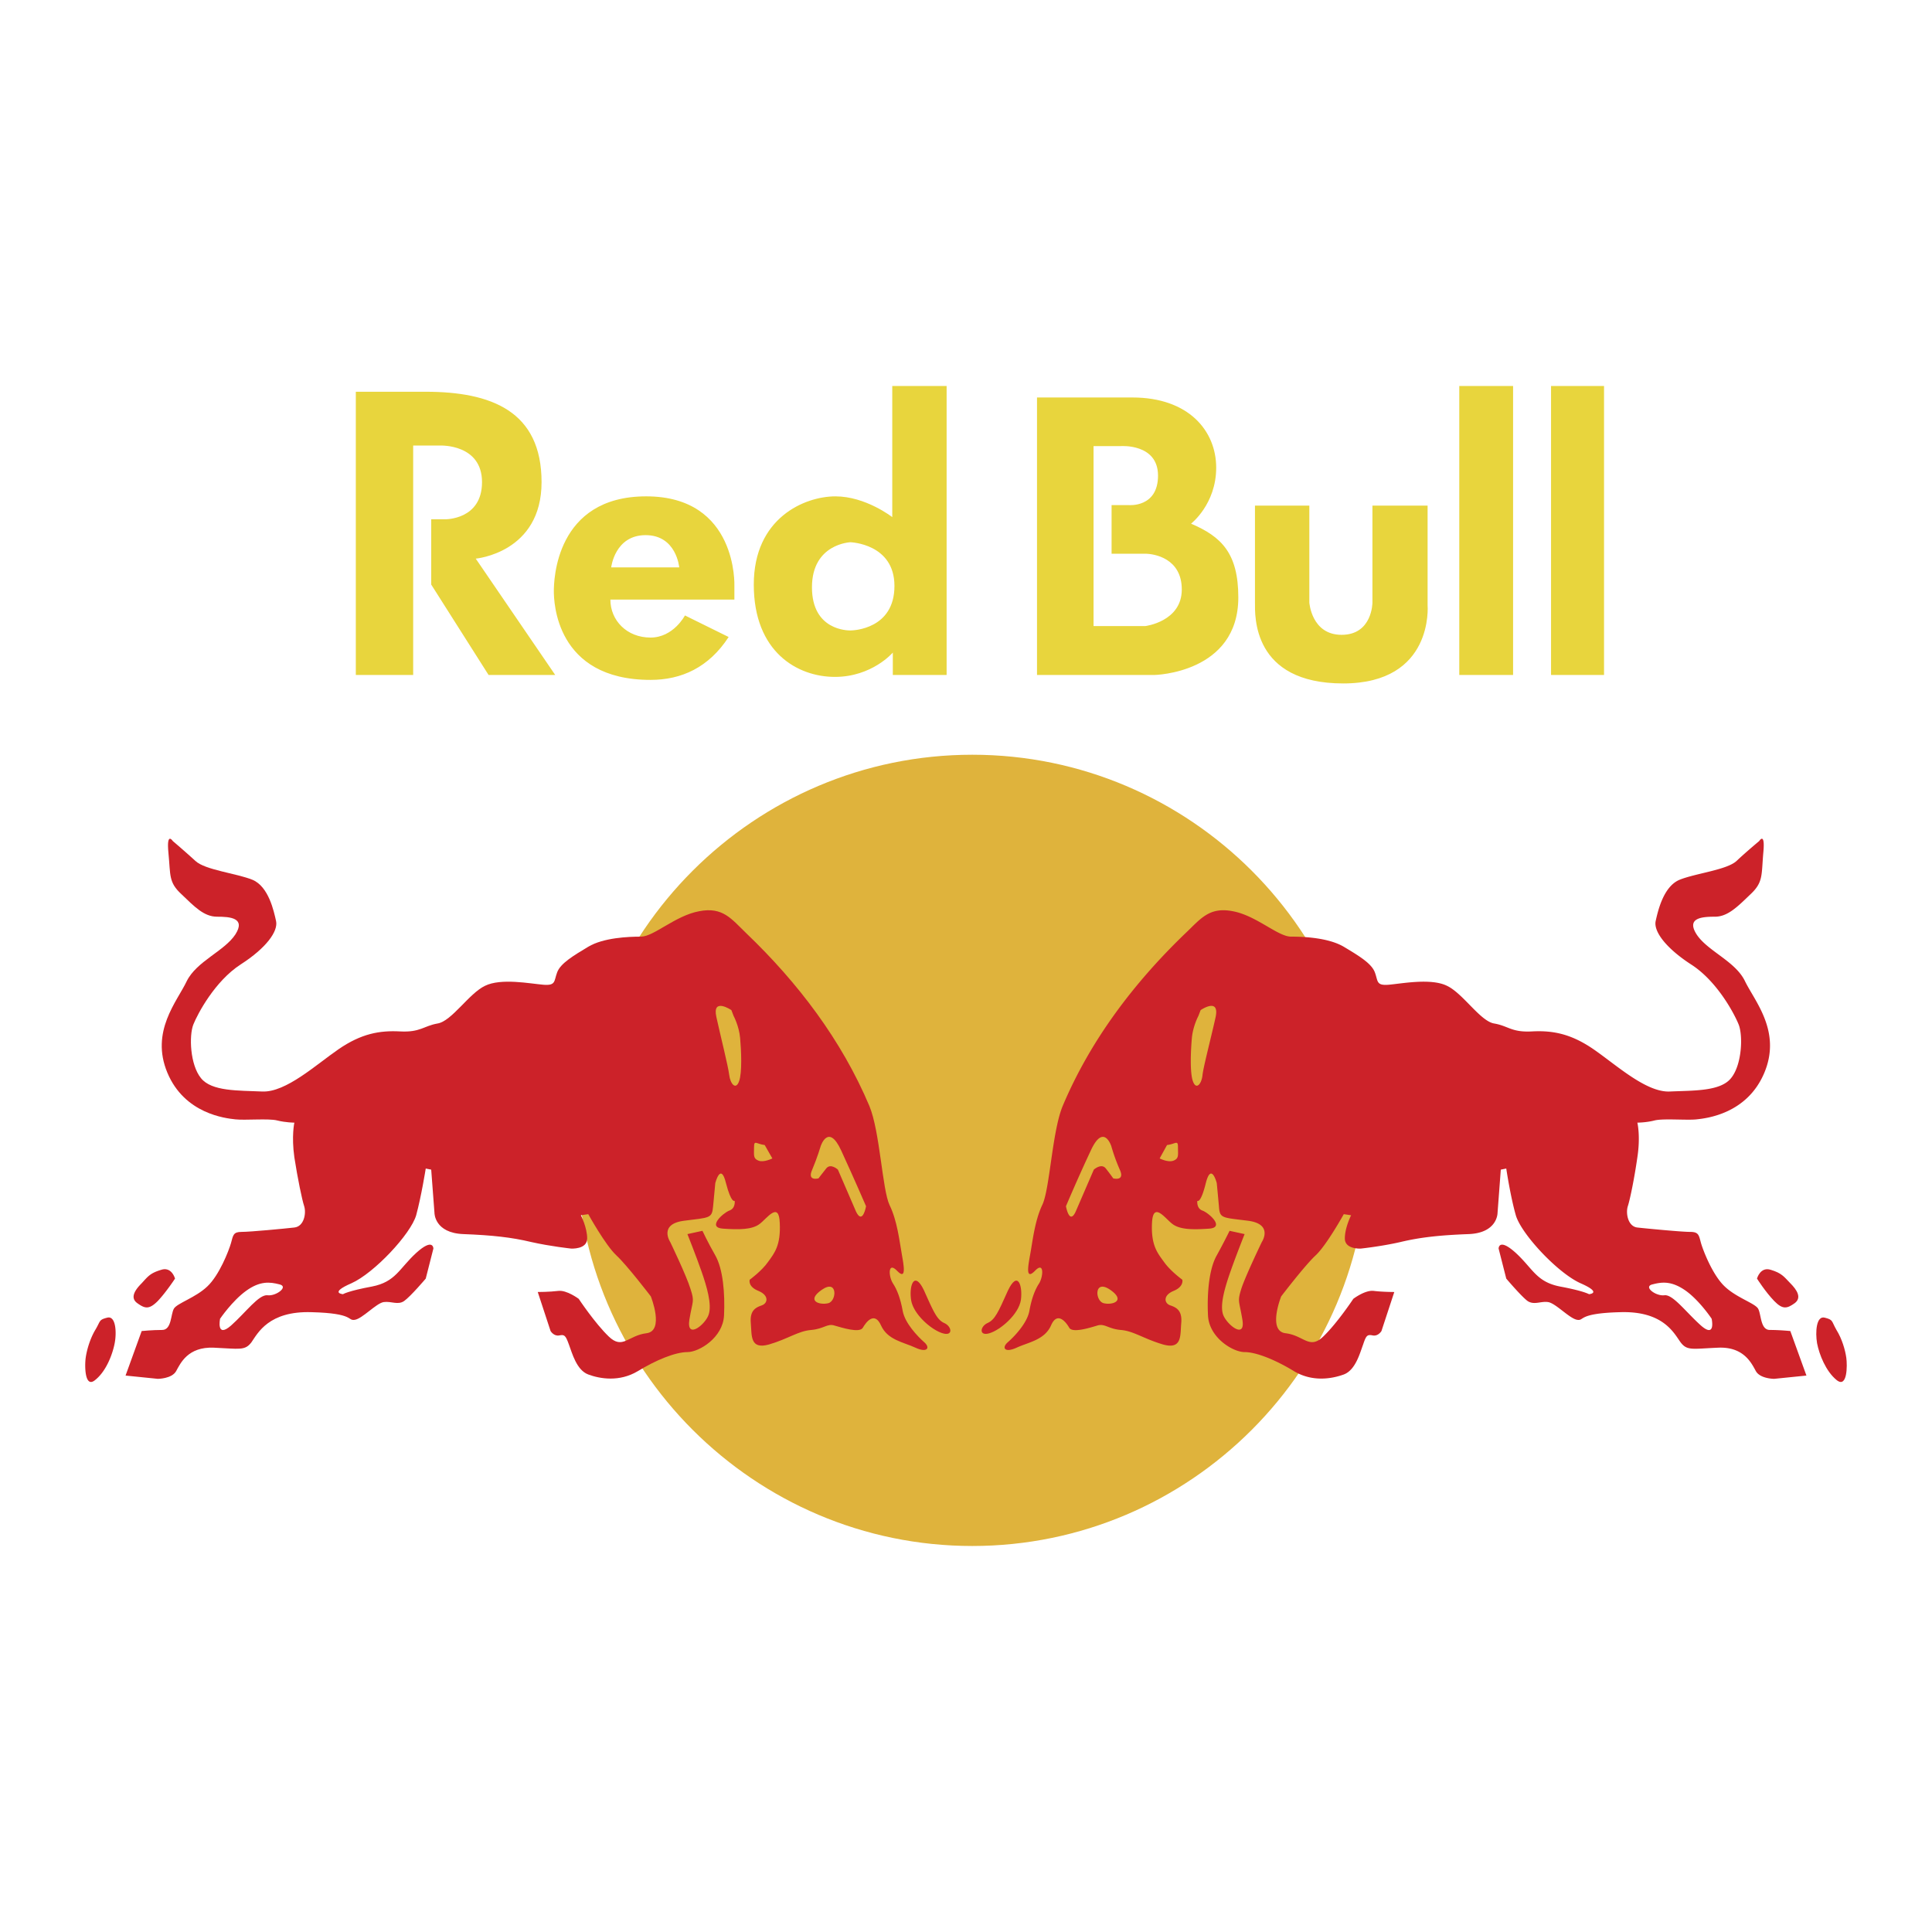 <svg xmlns="http://www.w3.org/2000/svg" width="2500" height="2500" viewBox="0 0 192.756 192.756"><g fill-rule="evenodd" clip-rule="evenodd"><path fill="#fff" fill-opacity="0" d="M0 0h192.756v192.756H0V0z"/><path d="M97.006 75.3c21.744 0 39.457 17.713 39.457 39.459 0 21.745-17.713 39.485-39.457 39.485-21.747 0-39.487-17.74-39.487-39.485 0-21.746 17.74-39.459 39.487-39.459z" fill="#dfb33c"/><path d="M98.723 133.016c1.09-.326 2.914-1.88 3.133-3.324.191-1.444-.326-2.997-1.309-.899-.953 2.126-1.279 2.889-2.043 3.216-.736.353-.846 1.334.219 1.007zM176.686 126.694c1.062.326 1.279.653 1.934 1.335.654.653 1.172 1.444.436 1.989-.762.545-1.197.654-2.043-.218-.871-.899-1.717-2.234-1.717-2.234s.327-1.226 1.39-.872zM182.053 131.463c.873.218.654.327 1.172 1.227.545.872.873 1.989.982 2.779.107.763.107 3.106-.982 2.207-1.062-.872-1.717-2.534-1.934-3.651-.191-1.118-.082-2.78.762-2.562z" fill="#cc2229"/><path d="M118.26 93.122c1.527-1.444 2.371-2.67 4.742-2.208 2.344.437 4.496 2.534 5.805 2.534 1.279 0 3.732.109 5.26 1.009 1.498.899 2.779 1.662 3.105 2.562.328.872.109 1.335 1.391 1.227 1.279-.109 4.195-.682 5.803.108 1.609.763 3.326 3.542 4.715 3.761 1.418.245 1.717.899 3.76.79 2.045-.108 3.871.218 6.133 1.771s5.26 4.333 7.629 4.224c2.344-.109 5.041 0 6.105-1.335 1.09-1.335 1.199-4.224.762-5.341-.436-1.09-2.152-4.333-4.74-5.995-2.562-1.663-3.762-3.325-3.543-4.333.219-.981.762-3.434 2.371-4.115 1.607-.654 4.713-.981 5.695-1.88.953-.899 2.262-1.989 2.262-1.989s.627-1.008.408 1.199c-.191 2.234 0 2.916-1.281 4.115-1.279 1.227-2.262 2.234-3.541 2.234-1.281 0-2.889.109-1.826 1.771 1.09 1.662 3.869 2.671 4.822 4.66.98 2.017 3.652 5.014 1.936 9.128-1.717 4.115-5.777 4.552-6.758 4.66-.955.109-3.326-.108-4.197.109-.844.218-1.717.218-1.717.218s.326 1.335 0 3.461c-.299 2.099-.736 4.224-.953 4.878-.219.682 0 2.017.953 2.125.98.109 4.414.437 5.26.437.871 0 .871.327 1.09 1.117.219.763 1.172 3.216 2.371 4.333 1.172 1.117 2.996 1.662 3.324 2.207.326.572.219 2.126 1.172 2.126.98 0 2.043.108 2.043.108l1.607 4.442-3.215.327s-1.389 0-1.826-.764c-.436-.79-1.199-2.452-3.76-2.344-2.588.109-3.107.327-3.76-.545-.654-.899-1.719-3.134-6.023-2.997-4.277.108-3.543.872-4.277.763-.764-.109-2.154-1.662-2.916-1.771-.736-.108-1.391.327-2.045-.108-.627-.464-2.125-2.234-2.125-2.234l-.764-2.998s0-1.117 1.717.437c1.717 1.58 2.045 2.888 4.416 3.352 2.344.436 2.887.763 2.887.763s1.391-.108-.844-1.09c-2.262-1.009-5.914-4.905-6.459-6.785-.545-1.907-.953-4.66-.953-4.66l-.545.109-.326 4.333s0 1.989-2.889 2.098c-2.916.109-4.852.327-6.787.79-1.906.437-3.951.654-3.951.654s-1.607.109-1.607-1.009c0-1.09.627-2.315.627-2.315l-.734-.109s-1.719 3.106-2.809 4.114c-1.062.981-3.434 4.088-3.434 4.088s-1.389 3.461.438 3.679c1.824.218 2.371 1.663 3.76.327 1.391-1.335 2.998-3.76 2.998-3.76s1.172-.9 2.043-.791c.873.109 2.045.109 2.045.109l-1.281 3.896s-.326.545-.873.436c-.545-.108-.652 0-.953.9-.326.871-.762 2.561-1.934 2.997-1.199.437-3.135.763-4.961-.327-1.826-1.117-3.76-1.907-4.932-1.907s-3.543-1.444-3.652-3.651c-.109-2.234.109-4.66.873-5.996.736-1.335 1.279-2.452 1.279-2.452l1.5.327s-.846 2.125-1.391 3.679-1.09 3.325-.762 4.333c.326.98 2.262 2.562 1.934.545-.326-1.989-.518-1.771-.109-3.106.438-1.335 2.045-4.66 2.045-4.66s1.199-1.798-1.391-2.125c-2.588-.327-2.807-.218-2.889-1.444-.109-1.227-.217-2.316-.217-2.316s-.545-2.125-1.09 0c-.518 2.098-.846 1.771-.846 1.771s-.109.763.518.98c.654.246 2.262 1.689.654 1.799s-2.889.109-3.652-.463c-.734-.545-1.934-2.316-2.043-.109-.109 2.234.545 2.998 1.199 3.896.627.899 1.826 1.771 1.826 1.771s.189.682-.873 1.117c-1.062.437-.953 1.227-.326 1.444.654.218 1.199.545 1.09 1.771-.109 1.226.109 2.671-1.826 2.126-1.934-.572-2.916-1.336-4.195-1.444-1.281-.109-1.609-.682-2.371-.437-.736.219-2.453.763-2.779.219-.328-.573-1.199-1.69-1.826-.219-.654 1.444-2.262 1.662-3.434 2.207-1.199.545-1.5 0-.873-.545.654-.572 1.936-1.907 2.154-3.134.217-1.198.545-2.099.98-2.752.408-.682.518-2.234-.436-1.227-.982.981-.654-.572-.438-1.798.219-1.199.438-3.216 1.172-4.77.764-1.553.982-7.33 2.045-9.892 2.779-6.594 7.138-12.317 12.234-17.221zm-1.826 21.119c.873-.109 1.092-.546 1.092.218 0 .79.107 1.117-.438 1.335s-1.389-.218-1.389-.218l.735-1.335zm48.451 13.898c.955-.246 1.908-.354 3.326.653 1.389 1.009 2.561 2.779 2.561 2.779s.436 1.99-1.062.682c-1.498-1.335-2.807-3.134-3.652-3.024-.872.108-2.154-.873-1.173-1.09zm-54.772 1.88c-.873-.218-.982-2.452.652-1.336 1.61 1.118.192 1.553-.652 1.336zm-2.808-9.102l1.826-4.224s.764-.682 1.199-.109c.436.545.736.981.736.981s1.199.327.654-.872a18.07 18.07 0 0 1-.846-2.344s-.762-2.344-2.043.436c-1.309 2.78-2.48 5.56-2.48 5.56s.329 1.88.954.572zm12.482-20.138s1.906-1.309 1.498.681c-.436 1.989-1.199 4.878-1.309 5.777-.082.899-.627 1.553-.953.654-.326-.873-.219-3.106-.109-4.333.109-1.199.654-2.207.654-2.207l.219-.572zM94.035 133.016c-1.09-.326-2.916-1.88-3.134-3.324s.327-2.997 1.308-.899c.954 2.126 1.281 2.889 2.017 3.216.762.353.872 1.334-.191 1.007zM16.072 126.694c-1.09.326-1.309.653-1.935 1.335-.654.653-1.199 1.444-.436 1.989s1.172.654 2.044-.218c.845-.899 1.717-2.234 1.717-2.234s-.328-1.226-1.39-.872zM10.703 131.463c-.872.218-.654.327-1.199 1.227-.518.872-.845 1.989-.954 2.779-.109.763-.109 3.106.954 2.207 1.09-.872 1.717-2.534 1.935-3.651s.109-2.78-.736-2.562z" fill="#cc2229"/><path d="M74.469 93.122c-1.499-1.444-2.344-2.67-4.715-2.208-2.371.437-4.523 2.534-5.804 2.534s-3.76.109-5.259 1.009-2.779 1.662-3.106 2.562c-.327.872-.109 1.335-1.39 1.227-1.309-.109-4.197-.682-5.805.108-1.607.763-3.324 3.542-4.741 3.761-1.39.245-1.717.899-3.733.79-2.044-.108-3.87.218-6.131 1.771s-5.259 4.333-7.63 4.224c-2.371-.109-5.042 0-6.104-1.335-1.09-1.335-1.199-4.224-.764-5.341.437-1.09 2.153-4.333 4.715-5.995 2.589-1.663 3.761-3.325 3.542-4.333-.218-.981-.736-3.434-2.344-4.115-1.608-.654-4.742-.981-5.695-1.88-.981-.899-2.262-1.989-2.262-1.989s-.654-1.008-.436 1.199c.218 2.234 0 2.916 1.308 4.115 1.281 1.227 2.234 2.234 3.542 2.234 1.281 0 2.889.109 1.826 1.771-1.09 1.662-3.87 2.671-4.851 4.66-.954 2.017-3.651 5.014-1.935 9.128 1.717 4.115 5.804 4.552 6.786 4.66.953.109 3.324-.108 4.169.109.872.218 1.717.218 1.717.218s-.3 1.335 0 3.461c.327 2.099.763 4.224.981 4.878.218.682 0 2.017-.981 2.125-.954.109-4.387.437-5.259.437-.845 0-.845.327-1.063 1.117-.218.763-1.172 3.216-2.371 4.333-1.172 1.117-2.998 1.662-3.325 2.207-.327.572-.218 2.126-1.172 2.126-.981 0-2.043.108-2.043.108l-1.608 4.442 3.216.327s1.39 0 1.826-.764c.436-.79 1.172-2.452 3.76-2.344 2.562.109 3.106.327 3.761-.545.627-.899 1.717-3.134 5.995-2.997 4.306.108 3.542.872 4.306.763.763-.109 2.152-1.662 2.889-1.771.763-.108 1.417.327 2.043-.108.654-.464 2.153-2.234 2.153-2.234l.763-2.998s0-1.117-1.716.437c-1.717 1.58-2.044 2.888-4.415 3.352-2.371.436-2.889.763-2.889.763s-1.417-.108.845-1.09c2.262-1.009 5.913-4.905 6.458-6.785.518-1.907.954-4.66.954-4.66l.545.109.327 4.333s0 1.989 2.889 2.098c2.888.109 4.823.327 6.758.79 1.935.437 3.979.654 3.979.654s1.608.109 1.608-1.009c0-1.09-.627-2.315-.627-2.315l.736-.109s1.717 3.106 2.807 4.114c1.063.981 3.434 4.088 3.434 4.088s1.39 3.461-.436 3.679-2.371 1.663-3.76.327c-1.39-1.335-2.998-3.76-2.998-3.76s-1.199-.9-2.044-.791c-.872.109-2.043.109-2.043.109l1.28 3.896s.327.545.872.436c.518-.108.627 0 .954.9.327.871.763 2.561 1.935 2.997s3.106.763 4.933-.327c1.826-1.117 3.76-1.907 4.959-1.907 1.172 0 3.543-1.444 3.652-3.651.109-2.234-.109-4.66-.872-5.996-.763-1.335-1.281-2.452-1.281-2.452l-1.499.327s.845 2.125 1.39 3.679c.545 1.554 1.063 3.325.736 4.333-.3.98-2.235 2.562-1.935.545.327-1.989.545-1.771.109-3.106-.409-1.335-2.016-4.66-2.016-4.66s-1.199-1.798 1.39-2.125c2.562-.327 2.78-.218 2.889-1.444s.218-2.316.218-2.316.545-2.125 1.063 0c.545 2.098.872 1.771.872 1.771s.109.763-.545.98c-.626.246-2.234 1.689-.626 1.799 1.607.109 2.888.109 3.651-.463.736-.545 1.935-2.316 2.017-.109.109 2.234-.518 2.998-1.172 3.896-.627.899-1.826 1.771-1.826 1.771s-.218.682.872 1.117c1.063.437.954 1.227.327 1.444-.654.218-1.199.545-1.09 1.771.109 1.226-.109 2.671 1.826 2.126 1.935-.572 2.888-1.336 4.196-1.444 1.281-.109 1.607-.682 2.344-.437.763.219 2.479.763 2.807.219.327-.573 1.172-1.69 1.826-.219.654 1.444 2.262 1.662 3.434 2.207s1.499 0 .872-.545c-.654-.572-1.935-1.907-2.152-3.134-.218-1.198-.545-2.099-.981-2.752-.436-.682-.518-2.234.436-1.227.954.981.654-.572.436-1.798-.218-1.199-.436-3.216-1.199-4.77-.736-1.553-.954-7.33-2.016-9.892-2.786-6.594-7.146-12.317-12.269-17.221zm1.826 21.119c-.845-.109-1.063-.546-1.063.218 0 .79-.109 1.117.436 1.335.518.218 1.39-.218 1.39-.218l-.763-1.335zm-48.424 13.898c-.953-.246-1.935-.354-3.324.653-1.39 1.009-2.589 2.779-2.589 2.779s-.409 1.99 1.09.682c1.499-1.335 2.78-3.134 3.652-3.024.844.108 2.152-.873 1.171-1.09zm54.773 1.88c.845-.218.954-2.452-.654-1.336-1.608 1.118-.218 1.553.654 1.336zm2.779-9.102l-1.826-4.224s-.736-.682-1.171-.109c-.436.545-.763.981-.763.981s-1.172.327-.627-.872c.518-1.227.845-2.344.845-2.344s.763-2.344 2.044.436c1.281 2.78 2.48 5.56 2.48 5.56s-.327 1.88-.982.572zM72.97 100.779s-1.935-1.309-1.499.681c.436 1.989 1.172 4.878 1.281 5.777.109.899.654 1.553.981.654.327-.873.218-3.106.109-4.333-.109-1.199-.654-2.207-.654-2.207l-.218-.572z" fill="#cc2229"/><path d="M35.5 39.084v28.259h5.723v-22.89h2.726s4.142-.164 4.142 3.651c0 3.788-3.706 3.706-3.706 3.706h-1.362v6.513l5.723 9.02h6.649l-7.93-11.608s6.567-.572 6.567-7.63c0-7.085-5.014-9.02-11.582-9.02l-6.95-.001zM64.468 49.521c-9.074 0-9.211 8.448-9.211 9.456 0 .981.137 8.856 9.646 8.856 3.08 0 5.805-1.226 7.794-4.278l-4.36-2.152s-1.145 2.207-3.434 2.207c-2.371 0-4.005-1.717-4.005-3.788H73.27v-1.363s.355-8.938-8.802-8.938zm-3.488 7.085s.354-3.215 3.434-3.215 3.352 3.215 3.352 3.215H60.98zM89.021 38.512v13.081s-2.643-2.071-5.668-2.071c-3.08 0-8.148 2.153-8.148 8.802 0 6.73 4.36 9.21 8.094 9.21 3.706 0 5.777-2.425 5.777-2.425v2.234h5.368V38.512h-5.423zm-4.17 24.389c-.272 0-3.842 0-3.842-4.305 0-4.36 3.842-4.497 3.842-4.497s4.388.136 4.388 4.36c0 4.306-4.088 4.442-4.388 4.442zM125.209 50.447h5.424v9.674s.217 3.216 3.215 3.216c3.08 0 3.08-3.216 3.08-3.216v-9.674h5.504v9.947s.654 7.793-8.42 7.793c-9.102 0-8.803-6.785-8.803-8.066v-9.674zM145.592 38.512h5.369v28.831h-5.369V38.512zM154.748 38.512h5.287v28.831h-5.287V38.512zM118.832 52.246s2.508-1.935 2.508-5.586c0-3.652-2.725-7.003-8.365-7.003h-9.512v27.686h11.719s8.365-.164 8.365-7.739c0-4.442-1.717-6.077-4.715-7.358zm-4.578 10.219h-5.15V44.507h2.727s3.705-.272 3.705 2.943-2.916 2.943-2.916 2.943h-1.717v4.851h3.352c.873 0 3.652.436 3.652 3.57-.001 3.215-3.653 3.651-3.653 3.651z" fill="#e8d53d"/></g></svg>
